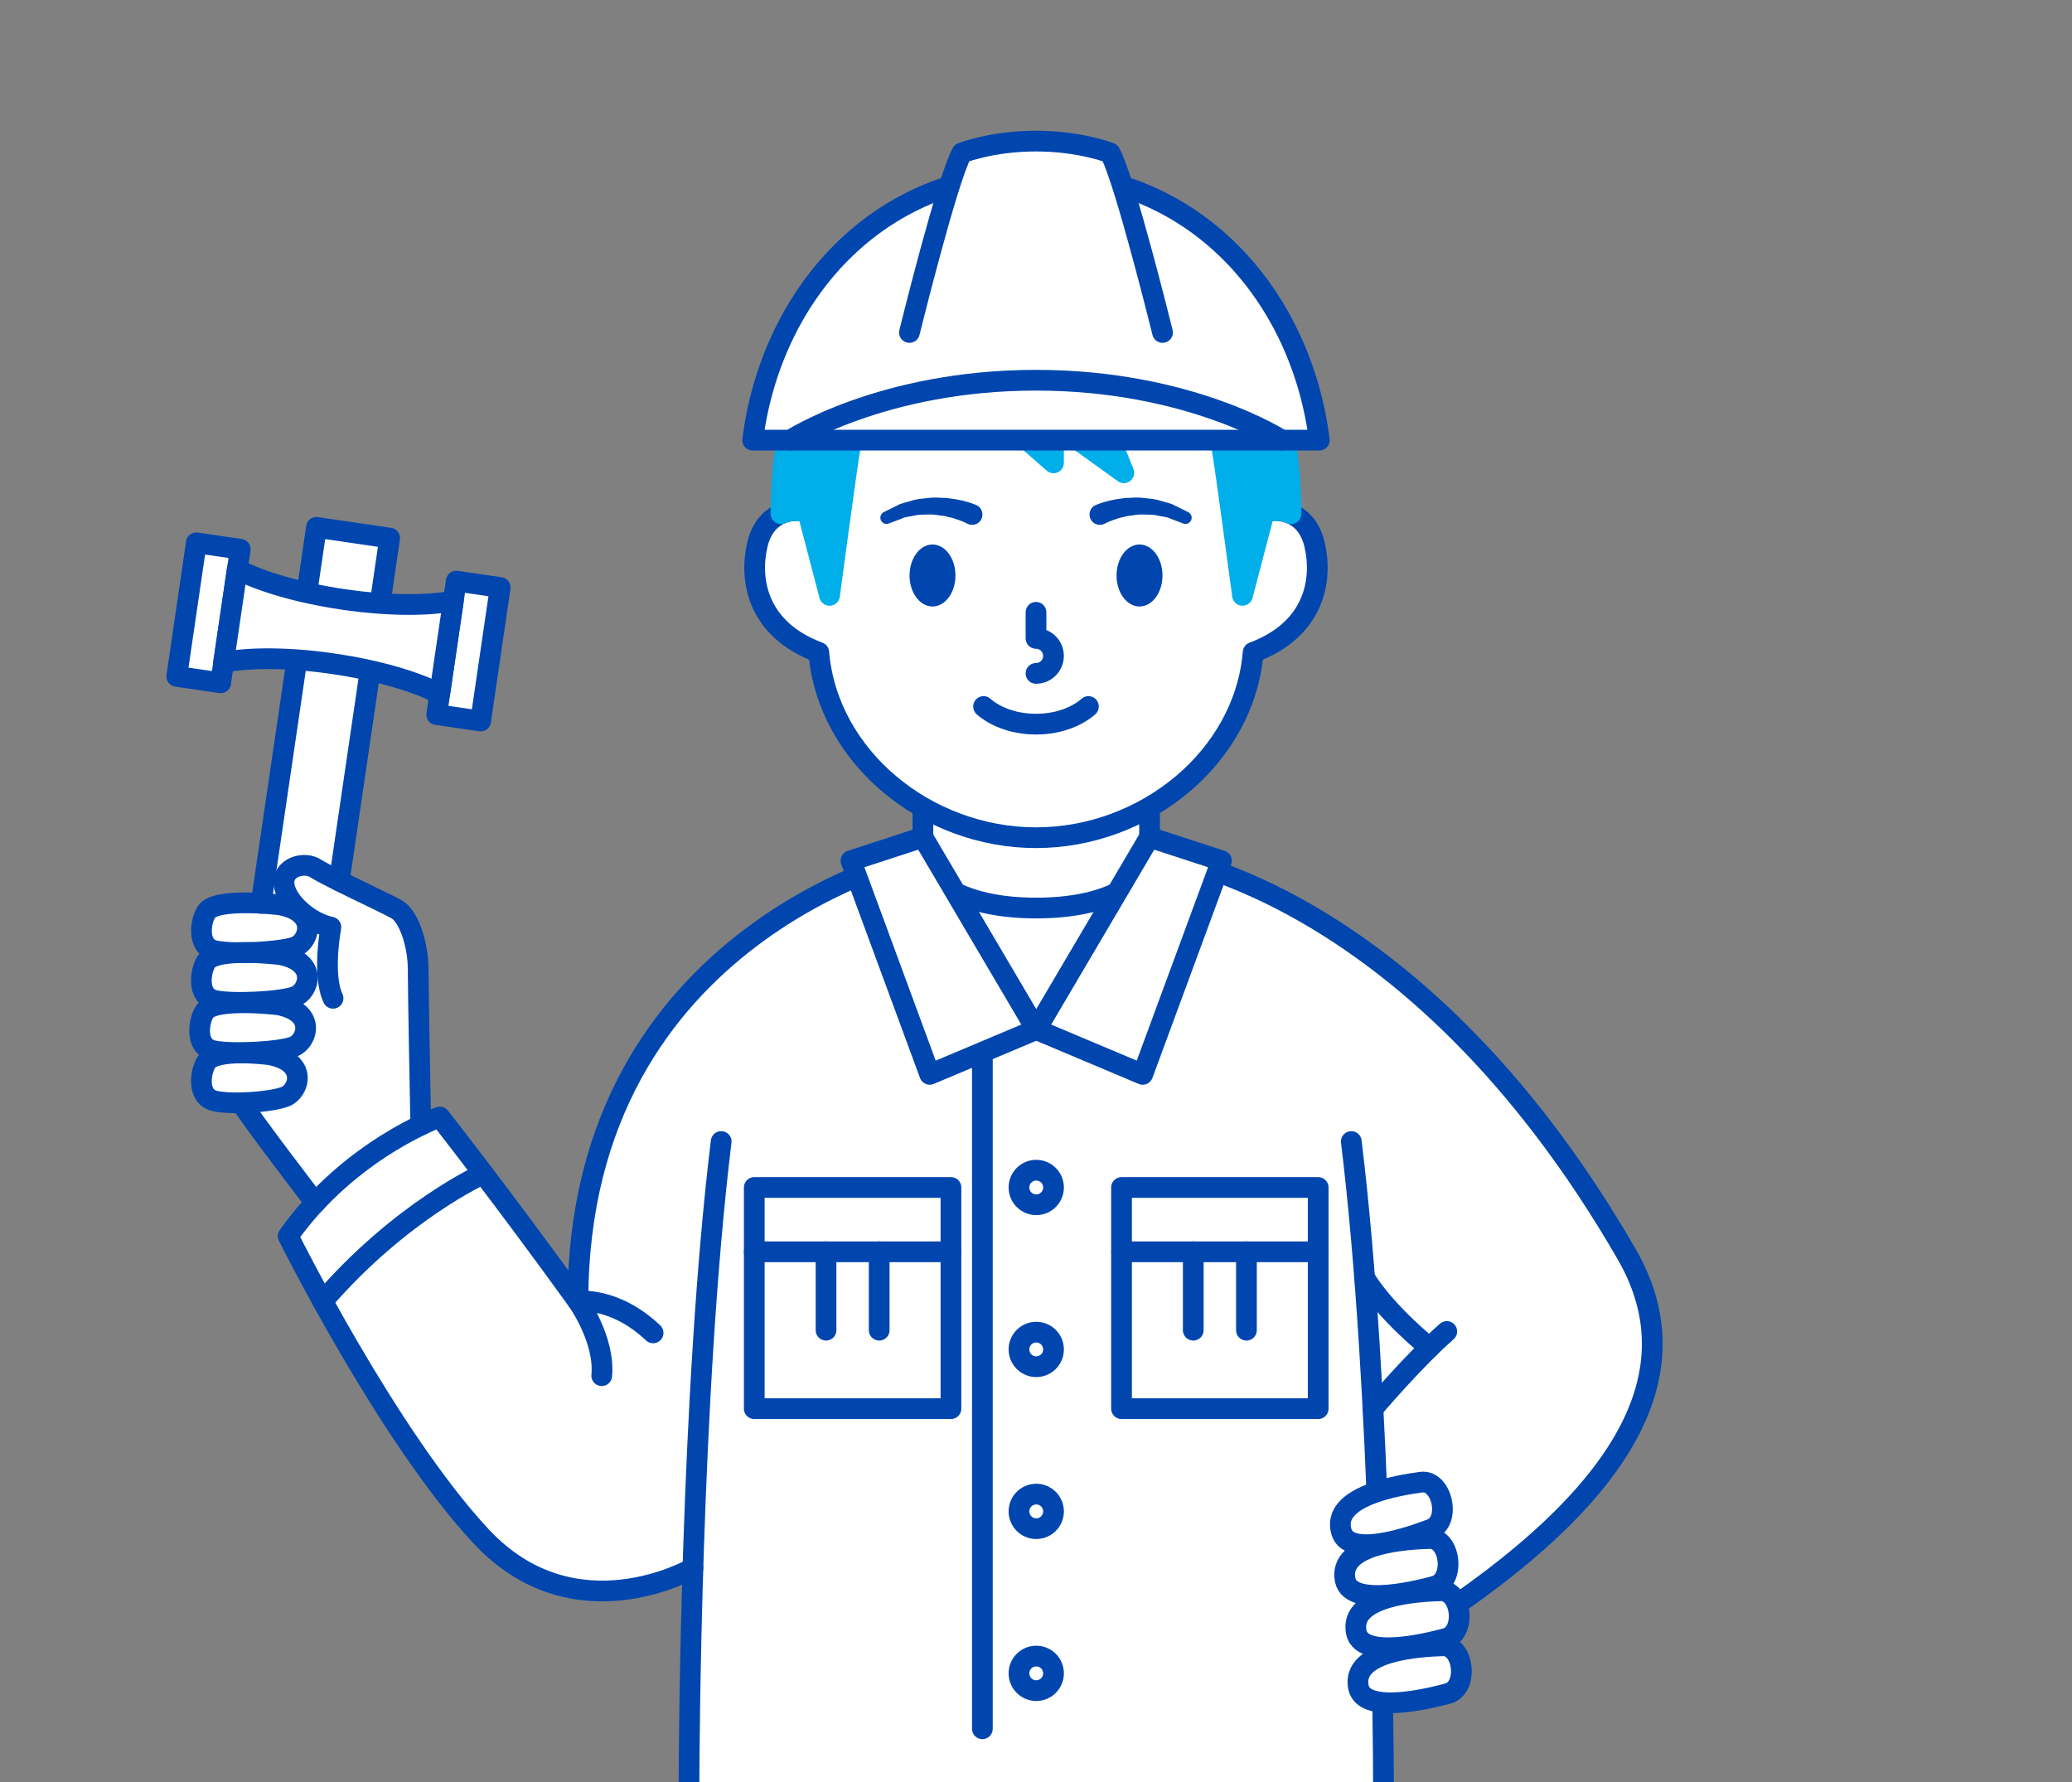 <?xml version="1.0" encoding="utf-8"?>
<!-- Generator: Adobe Illustrator 16.0.4, SVG Export Plug-In . SVG Version: 6.00 Build 0)  -->
<!DOCTYPE svg PUBLIC "-//W3C//DTD SVG 1.1//EN" "http://www.w3.org/Graphics/SVG/1.1/DTD/svg11.dtd">
<svg version="1.1" id="figure" xmlns="http://www.w3.org/2000/svg" xmlns:xlink="http://www.w3.org/1999/xlink" x="0px" y="0px"
	 width="100px" height="86px" viewBox="0 0 100 86" enable-background="new 0 0 100 86" xml:space="preserve">
<rect x="0" y="0" width="100" height="86" fill="#808080" stroke="none"/>
<g>
	<g>
		<path fill="#FFFFFF" d="M66.769,86c0-0.314-0.005-1.726-0.038-3.843c1.197,0.109,2.904-0.364,3.135-0.426
			c1.035-0.266,0.785-2.342-0.233-2.307l0.13-0.35c0.645-0.168,0.789-1.033,0.562-1.655c8.057-5.611,11.455-11.229,8.186-16.894
			c-7.146-12.377-15.32-16.859-19.752-18.456l0.197-0.533l-3.473-1.133V38.95c2.748-1.582,4.735-4.298,5-7.469
			c2.909-1.083,3.375-3.417,2.969-5.182c-0.258-1.117-0.978-1.562-1.672-1.643c0.346,0.033,0.529,0.137,0.529,0.137
			c0-1.291-0.104-2.471-0.292-3.553h1.658c-0.705-5.607-4.154-10.538-9.492-12.246c-0.233-0.738-0.448-1.332-0.606-1.617
			c0,0-1.444-0.57-3.574-0.57c-2.131,0-3.576,0.57-3.576,0.57c-0.158,0.285-0.372,0.879-0.607,1.617
			c-5.336,1.708-8.786,6.639-9.491,12.246h1.655c-0.187,1.08-0.288,2.262-0.288,3.553c0,0,0.183-0.103,0.527-0.136
			c-0.695,0.08-1.414,0.525-1.67,1.642c-0.405,1.765,0.059,4.099,2.968,5.182c0.266,3.18,2.263,5.9,5.023,7.48v1.443l-3.472,1.133
			l0.281,0.762c-4.834,2.062-13.458,7.554-13.458,20.502c-1.72-2.388-3.344-4.558-4.561-6.158c-1.279-1.685-2.107-2.739-2.107-2.739
			s-0.359,0.129-0.931,0.405c-0.033-1.917-0.11-6.554-0.111-7.521c0-1.229-0.463-2.583-1.042-2.907
			c-0.388-0.219-1.741-0.854-2.767-1.366l1.491-10.153c1.365,0.306,2.536,0.702,3.355,1.126l-0.144,0.98l2.121,0.312l0.947-6.447
			l-2.121-0.312l-0.144,0.98c-0.907,0.172-2.143,0.215-3.538,0.116l0.464-3.161l-3.535-0.52l-0.464,3.161
			c-1.364-0.306-2.535-0.701-3.354-1.126l0.144-0.98l-2.121-0.312l-0.947,6.449l2.121,0.311l0.144-0.98
			c0.906-0.17,2.142-0.214,3.536-0.115l-1.725,11.75c-0.951-0.053-2.342-0.046-2.641,0.414c-0.288,0.443-0.48,1.689,0.422,1.878
			c0.287,0.062,0.722,0.086,1.195,0.088c-0.724,0.019-1.421,0.124-1.622,0.434c-0.26,0.4-0.03,1.685,0.684,2.066
			c-0.363,0.064-0.651,0.176-0.769,0.355c-0.288,0.443-0.48,1.688,0.422,1.88c0.081,0.017,0.183,0.028,0.284,0.04
			c-0.285,0.173-0.514,0.349-0.619,0.511c-0.288,0.444-0.48,1.688,0.422,1.879c0.353,0.073,0.847,0.095,1.357,0.079
			c0.898,1.285,2.709,3.693,3.529,4.779c-0.471,0.5-0.932,1.048-1.363,1.656c0,0,4.778,9.613,9.3,14.477
			c4.523,4.861,10.235,1.547,10.237,1.546c-0.171,5.547-0.188,9.752-0.188,10.324"/>
	</g>
	<g>
		<path fill="none" stroke="#0046AE" stroke-linecap="round" stroke-linejoin="round" stroke-miterlimit="10" d="M44.542,38.934
			v2.816c0,0,0.964,2.072,5.47,2.072c4.505,0,5.469-2.072,5.469-2.072v-2.816"/>
		<path fill="none" stroke="#0046AE" stroke-linecap="round" stroke-linejoin="round" stroke-miterlimit="10" d="M55.48,41.215
			c0,0,12.609,1.268,23.027,19.312c3.727,6.453-1.203,12.85-11.82,19.241"/>
		<path fill="none" stroke="#0046AE" stroke-linecap="round" stroke-linejoin="round" stroke-miterlimit="10" d="M66.769,86
			c0-1.218-0.075-18.851-1.552-30.91"/>
		<path fill="none" stroke="#0046AE" stroke-linecap="round" stroke-linejoin="round" stroke-miterlimit="10" d="M34.806,55.09
			C33.33,67.151,33.254,84.782,33.254,86"/>
		<polyline fill="none" stroke="#0046AE" stroke-linecap="round" stroke-linejoin="round" stroke-miterlimit="10" points="
			50.012,49.685 47.412,49.685 47.412,83.431 		"/>
		
			<circle fill="#FFFFFF" stroke="#0046AE" stroke-linecap="round" stroke-linejoin="round" stroke-miterlimit="10" cx="50.012" cy="57.308" r="0.834"/>
		
			<circle fill="#FFFFFF" stroke="#0046AE" stroke-linecap="round" stroke-linejoin="round" stroke-miterlimit="10" cx="50.012" cy="65.124" r="0.834"/>
		
			<circle fill="#FFFFFF" stroke="#0046AE" stroke-linecap="round" stroke-linejoin="round" stroke-miterlimit="10" cx="50.012" cy="72.94" r="0.834"/>
		
			<circle fill="#FFFFFF" stroke="#0046AE" stroke-linecap="round" stroke-linejoin="round" stroke-miterlimit="10" cx="50.012" cy="80.756" r="0.834"/>
		<path fill="#FFFFFF" stroke="#0046AE" stroke-linecap="round" stroke-linejoin="round" stroke-miterlimit="10" d="M50.012,49.685"
			/>
		<polygon fill="#FFFFFF" stroke="#0046AE" stroke-linecap="round" stroke-linejoin="round" stroke-miterlimit="10" points="
			50.012,49.685 55.48,40.406 58.953,41.539 55.15,51.85 		"/>
		<g>
			
				<rect x="54.128" y="57.308" fill="none" stroke="#0046AE" stroke-linecap="round" stroke-linejoin="round" stroke-miterlimit="10" width="9.491" height="3.104"/>
			<polyline fill="none" stroke="#0046AE" stroke-linecap="round" stroke-linejoin="round" stroke-miterlimit="10" points="
				54.128,60.411 54.128,67.983 63.619,67.983 63.619,60.411 			"/>
		</g>
		<g>
			
				<line fill="none" stroke="#0046AE" stroke-linecap="round" stroke-linejoin="round" stroke-miterlimit="10" x1="57.59" y1="60.411" x2="57.59" y2="64.196"/>
			
				<line fill="none" stroke="#0046AE" stroke-linecap="round" stroke-linejoin="round" stroke-miterlimit="10" x1="60.156" y1="60.411" x2="60.156" y2="64.196"/>
		</g>
		<g>
			
				<rect x="36.403" y="57.308" fill="none" stroke="#0046AE" stroke-linecap="round" stroke-linejoin="round" stroke-miterlimit="10" width="9.492" height="3.104"/>
			<polyline fill="none" stroke="#0046AE" stroke-linecap="round" stroke-linejoin="round" stroke-miterlimit="10" points="
				45.895,60.411 45.895,67.983 36.403,67.983 36.403,60.411 			"/>
		</g>
		<g>
			
				<line fill="none" stroke="#0046AE" stroke-linecap="round" stroke-linejoin="round" stroke-miterlimit="10" x1="42.432" y1="60.411" x2="42.432" y2="64.196"/>
			
				<line fill="none" stroke="#0046AE" stroke-linecap="round" stroke-linejoin="round" stroke-miterlimit="10" x1="39.866" y1="60.411" x2="39.866" y2="64.196"/>
		</g>
		<path fill="none" stroke="#0046AE" stroke-linecap="round" stroke-linejoin="round" stroke-miterlimit="10" d="M44.542,41.215
			c0,0-16.649,3.598-16.649,21.588c-3.529-4.896-6.668-8.897-6.668-8.897s-4.335,1.539-7.318,5.748c0,0,4.778,9.614,9.3,14.478
			c4.523,4.862,10.237,1.546,10.237,1.546"/>
		<polygon fill="#FFFFFF" stroke="#0046AE" stroke-linecap="round" stroke-linejoin="round" stroke-miterlimit="10" points="
			50.012,49.685 44.542,40.406 41.07,41.539 44.871,51.85 		"/>
		<path fill="none" stroke="#0046AE" stroke-linecap="round" stroke-linejoin="round" stroke-miterlimit="10" d="M31.52,64.325
			c-1.879-1.774-3.627-1.522-3.627-1.522s1.315,1.853,1.148,3.588"/>
		<path fill="none" stroke="#0046AE" stroke-linecap="round" stroke-linejoin="round" stroke-miterlimit="10" d="M23.331,56.645
			c0,0-3.976,1.777-7.757,6.158"/>
		<path fill="none" stroke="#0046AE" stroke-linecap="round" stroke-linejoin="round" stroke-miterlimit="10" d="M20.307,54.301
			c0,0-0.124-6.285-0.125-7.513c0-1.229-0.463-2.581-1.042-2.906c-0.58-0.325-3.34-1.599-3.895-1.966
			c-0.555-0.369-1.66-0.068-1.531,0.803s1.283,1.826,2.256,2.025c0,0-0.435,2.294,0.104,3.434"/>
		<path fill="none" stroke="#0046AE" stroke-linecap="round" stroke-linejoin="round" stroke-miterlimit="10" d="M13.518,43.669
			c0,0-3.092-0.374-3.555,0.339c-0.288,0.443-0.48,1.689,0.422,1.878c0.902,0.19,3.209,0.06,3.873-0.196
			C14.921,45.434,15.388,44.031,13.518,43.669z"/>
		<path fill="none" stroke="#0046AE" stroke-linecap="round" stroke-linejoin="round" stroke-miterlimit="10" d="M13.513,46.068
			c0,0-3.092-0.375-3.556,0.339c-0.287,0.442-0.48,1.688,0.423,1.879c0.901,0.188,3.208,0.059,3.872-0.197
			C14.916,47.833,15.384,46.43,13.513,46.068z"/>
		<path fill="none" stroke="#0046AE" stroke-linecap="round" stroke-linejoin="round" stroke-miterlimit="10" d="M13.029,50.905
			c0,0-2.605-0.357-3.069,0.354c-0.288,0.444-0.48,1.688,0.422,1.879c0.901,0.188,2.723,0.041,3.386-0.213
			C14.432,52.669,14.9,51.268,13.029,50.905z"/>
		<path fill="none" stroke="#0046AE" stroke-linecap="round" stroke-linejoin="round" stroke-miterlimit="10" d="M13.428,48.491
			c0,0-3.092-0.375-3.555,0.338c-0.288,0.443-0.48,1.688,0.422,1.88c0.902,0.188,3.209,0.059,3.873-0.198
			C14.831,50.256,15.299,48.853,13.428,48.491z"/>
		<path fill="none" stroke="#0046AE" stroke-linecap="round" stroke-linejoin="round" stroke-miterlimit="10" d="M11.649,53.222
			c0.427,0.736,3.568,4.825,3.568,4.825"/>
		<path fill="#FFFFFF" stroke="#0046AE" stroke-linecap="round" stroke-linejoin="round" stroke-miterlimit="10" d="M50,40.428
			c5.277,0,10.061-3.898,10.48-8.945c2.909-1.083,3.375-3.417,2.969-5.182c-0.355-1.543-1.594-1.814-2.431-1.594
			c-0.378-8.105-4.737-12.268-11.021-12.268c-6.281,0-10.642,4.162-11.019,12.268c-0.837-0.221-2.075,0.051-2.43,1.594
			c-0.405,1.765,0.059,4.099,2.968,5.182C39.94,36.53,44.721,40.428,50,40.428z"/>
		<ellipse fill="#0046AE" cx="54.996" cy="27.774" rx="1.109" ry="1.496"/>
		<ellipse fill="#0046AE" cx="45.005" cy="27.774" rx="1.108" ry="1.496"/>
		<path fill="none" stroke="#0046AE" stroke-linecap="round" stroke-linejoin="round" stroke-miterlimit="10" d="M50,29.55v1.259
			c0.466,0,0.844,0.38,0.844,0.846S50.466,32.498,50,32.498"/>
		<path fill="none" stroke="#0046AE" stroke-linecap="round" stroke-linejoin="round" stroke-miterlimit="10" d="M47.469,34.097
			c0,0,0.867,0.851,2.531,0.851s2.531-0.851,2.531-0.851"/>
		<g>
			<path fill="#0046AE" d="M52.871,24.377c-0.021,0.013,0.287-0.13,0.711-0.222c0.212-0.058,0.467-0.083,0.734-0.123
				c0.273,0,0.562-0.045,0.852-0.002c0.289,0.033,0.578,0.046,0.838,0.137c0.259,0.08,0.511,0.119,0.697,0.232
				c0.386,0.189,0.642,0.316,0.642,0.316c0.149,0.074,0.21,0.254,0.138,0.402c-0.07,0.14-0.232,0.202-0.375,0.148l-0.058-0.022
				c0,0-0.231-0.088-0.58-0.22c-0.166-0.085-0.388-0.092-0.61-0.141c-0.222-0.06-0.471-0.043-0.713-0.05
				c-0.242-0.017-0.484,0.051-0.71,0.067c-0.222,0.058-0.432,0.094-0.601,0.16c-0.352,0.112-0.521,0.219-0.543,0.225
				c-0.25,0.117-0.549,0.008-0.664-0.242C52.513,24.792,52.621,24.493,52.871,24.377z"/>
		</g>
		<g>
			<path fill="#0046AE" d="M46.708,25.284c-0.022-0.006-0.192-0.113-0.544-0.225c-0.168-0.065-0.379-0.102-0.6-0.16
				c-0.226-0.016-0.469-0.084-0.711-0.067c-0.242,0.007-0.49-0.01-0.713,0.049c-0.222,0.049-0.445,0.056-0.611,0.142
				c-0.348,0.132-0.579,0.22-0.579,0.22l-0.056,0.021c-0.155,0.059-0.329-0.019-0.388-0.174c-0.055-0.146,0.012-0.308,0.148-0.376
				c0,0,0.256-0.126,0.641-0.316c0.188-0.113,0.438-0.151,0.698-0.232c0.26-0.091,0.549-0.104,0.838-0.136
				c0.289-0.043,0.578,0.003,0.851,0.002c0.269,0.041,0.522,0.065,0.735,0.123c0.424,0.092,0.73,0.234,0.711,0.222
				c0.25,0.117,0.357,0.414,0.242,0.665C47.256,25.291,46.959,25.4,46.708,25.284z"/>
		</g>
		<path fill="#00AEEA" stroke="#00AEEA" stroke-linecap="round" stroke-linejoin="round" stroke-miterlimit="10" d="M50,11.177
			c-6.088,0-12.307,3.413-12.307,13.618c0,0,0.404-0.277,1.288-0.088l1.055,4.026c0,0,0.837-6.29,1.005-7.198
			c0.14-0.747,2.352-1.928,6.242-2.321l3.562,3.124v-1.965l3.394,2.442l-1.47-3.599c3.86,0.399,6.054,1.574,6.191,2.318
			c0.168,0.908,1.006,7.198,1.006,7.198l1.056-4.026c0.883-0.189,1.287,0.088,1.287,0.088C62.308,14.656,56.088,11.177,50,11.177z"
			/>
		<g>
			<g>
				<path fill="#FFFFFF" stroke="#0046AE" stroke-linecap="round" stroke-linejoin="round" stroke-miterlimit="10" d="
					M63.674,21.242C62.799,14.28,57.697,8.353,50,8.353c-7.7,0-12.799,5.927-13.674,12.889H63.674z"/>
				<path fill="none" stroke="#0046AE" stroke-linecap="round" stroke-linejoin="round" stroke-miterlimit="10" d="M61.857,21.242
					c0,0-4.42-2.891-11.856-2.892c-7.439,0-11.859,2.892-11.859,2.892"/>
			</g>
			<path fill="#FFFFFF" stroke="#0046AE" stroke-linecap="round" stroke-linejoin="round" stroke-miterlimit="10" d="M43.892,16.045
				c0,0,1.819-7.382,2.532-8.666c0,0,1.445-0.57,3.576-0.57c2.13,0,3.574,0.57,3.574,0.57c0.713,1.284,2.533,8.666,2.533,8.666"/>
		</g>
		<polyline fill="none" stroke="#0046AE" stroke-linecap="round" stroke-linejoin="round" stroke-miterlimit="10" points="
			12.603,43.594 14.443,31.066 17.978,31.584 16.373,42.517 		"/>
		
			<rect x="14.929" y="25.672" transform="matrix(-0.989 -0.145 0.145 -0.989 29.206 57.907)" fill="none" stroke="#0046AE" stroke-linecap="round" stroke-linejoin="round" stroke-miterlimit="10" width="3.573" height="4.433"/>
		<g>
			<g>
				
					<rect x="8.988" y="26.302" transform="matrix(-0.989 -0.145 0.145 -0.989 15.726 60.269)" fill="#FFFFFF" stroke="#0046AE" stroke-linecap="round" stroke-linejoin="round" stroke-miterlimit="10" width="2.144" height="6.518"/>
				
					<rect x="21.538" y="28.142" transform="matrix(-0.989 -0.145 0.145 -0.989 40.416 65.753)" fill="#FFFFFF" stroke="#0046AE" stroke-linecap="round" stroke-linejoin="round" stroke-miterlimit="10" width="2.143" height="6.516"/>
			</g>
			<path fill="#FFFFFF" stroke="#0046AE" stroke-linecap="round" stroke-linejoin="round" stroke-miterlimit="10" d="M21.219,33.489
				c-1.154-0.597-2.998-1.143-5.113-1.452c-2.114-0.312-4.038-0.317-5.315-0.077l0.659-4.486c1.154,0.598,2.999,1.143,5.113,1.453
				c2.114,0.31,4.038,0.318,5.315,0.076L21.219,33.489z"/>
		</g>
		<path fill="none" stroke="#0046AE" stroke-linecap="round" stroke-linejoin="round" stroke-miterlimit="10" d="M66.264,67.983
			c0,0,1.95-2.31,3.562-3.726"/>
		<path fill="none" stroke="#0046AE" stroke-linecap="round" stroke-linejoin="round" stroke-miterlimit="10" d="M68.992,65.036
			c0,0-2.062-1.631-3.135-3.368"/>
		<path fill="#FFFFFF" stroke="#0046AE" stroke-linecap="round" stroke-linejoin="round" stroke-miterlimit="10" d="M68.587,71.53
			c1.011-0.139,1.472,1.899,0.47,2.271c-0.335,0.125-3.876,1.522-4.309,0.142C64.197,72.186,67.57,71.669,68.587,71.53z"/>
		<path fill="#FFFFFF" stroke="#0046AE" stroke-linecap="round" stroke-linejoin="round" stroke-miterlimit="10" d="M68.988,74.248
			c1.021-0.034,1.271,2.04,0.235,2.308c-0.346,0.09-4.011,1.119-4.3-0.302C64.555,74.45,67.963,74.282,68.988,74.248z"/>
		<path fill="#FFFFFF" stroke="#0046AE" stroke-linecap="round" stroke-linejoin="round" stroke-miterlimit="10" d="M69.525,76.77
			c1.021-0.034,1.271,2.039,0.235,2.308c-0.347,0.089-4.011,1.119-4.3-0.301C65.092,76.973,68.5,76.803,69.525,76.77z"/>
		<path fill="#FFFFFF" stroke="#0046AE" stroke-linecap="round" stroke-linejoin="round" stroke-miterlimit="10" d="M69.631,79.426
			c1.02-0.035,1.27,2.041,0.234,2.308c-0.347,0.09-4.01,1.118-4.301-0.301C65.197,79.629,68.605,79.459,69.631,79.426z"/>
	</g>
</g>
</svg>
